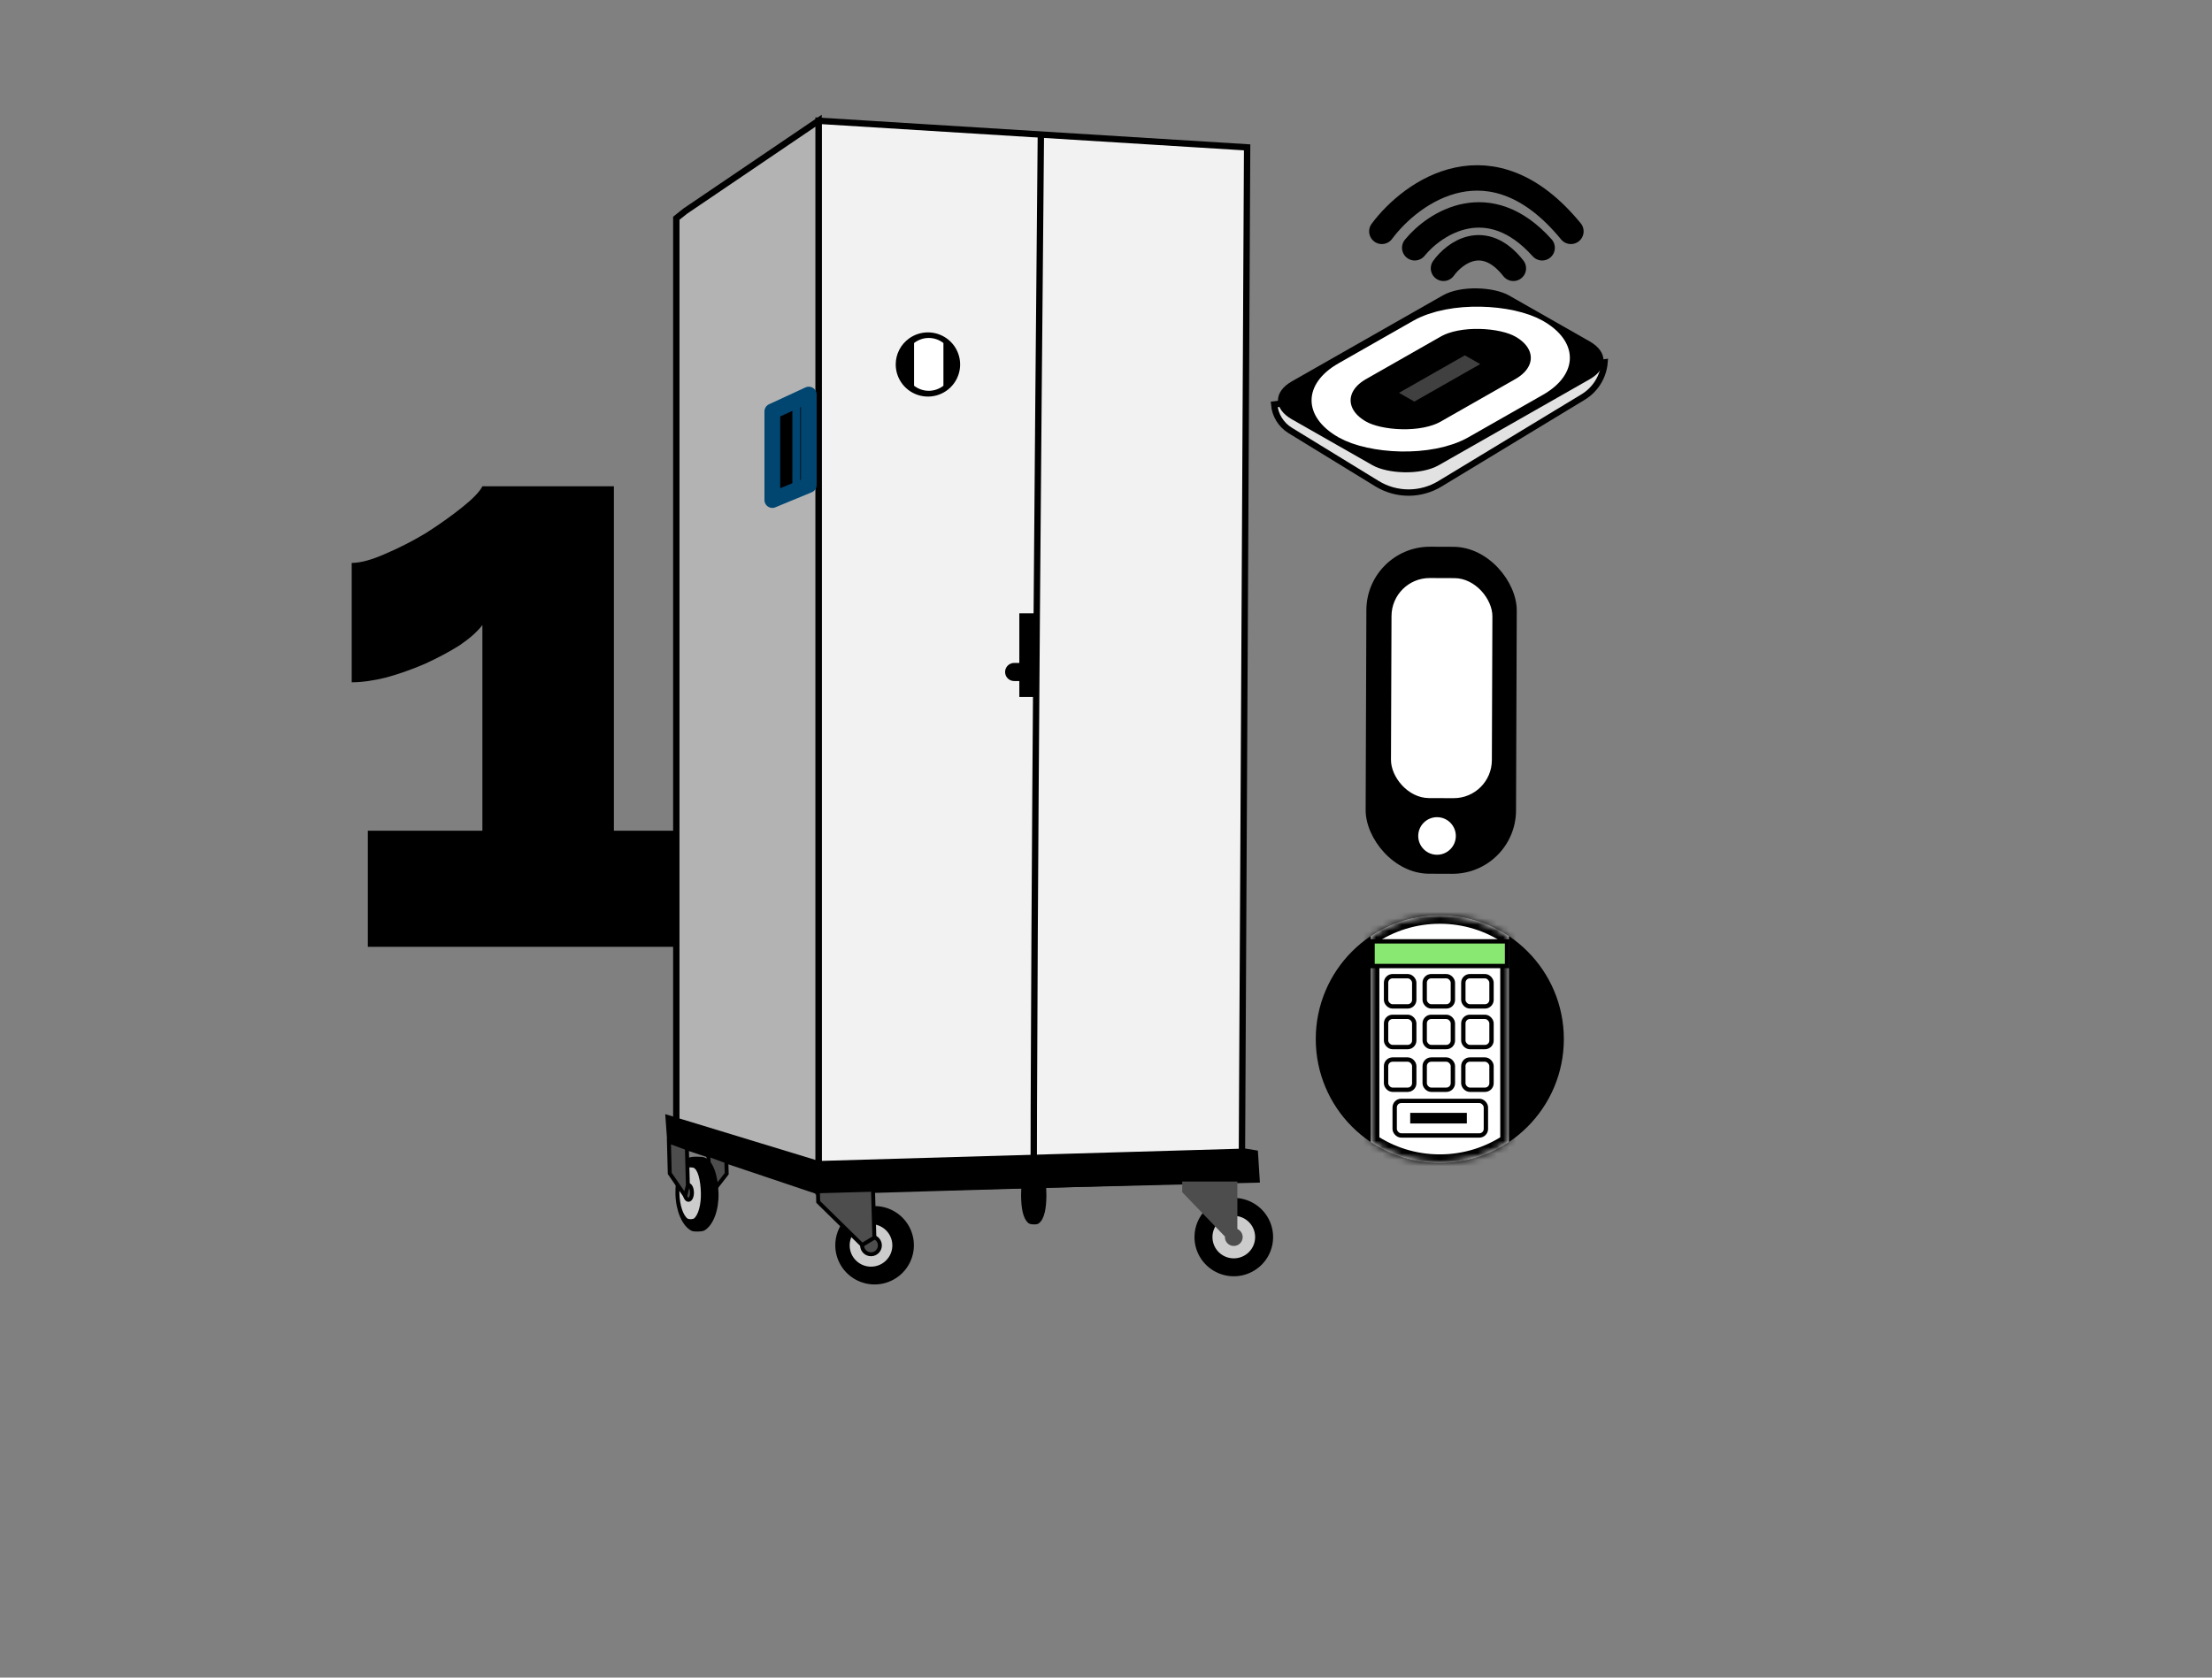 <svg width="348" height="264" viewBox="0 0 348 264" fill="none" xmlns="http://www.w3.org/2000/svg">
<rect x="0" y="0" width="348" height="264" fill="#808080" stroke="none"/>
<path d="M112.7 130.723V149H57.869V130.723H75.892V98.358C75.131 99.373 73.946 100.431 72.338 101.531C70.731 102.546 68.912 103.519 66.881 104.45C64.935 105.296 62.904 106.015 60.788 106.608C58.758 107.115 56.938 107.369 55.331 107.369V88.585C56.685 88.585 58.419 88.119 60.535 87.189C62.735 86.258 64.892 85.158 67.008 83.888C69.123 82.535 71.027 81.181 72.719 79.827C74.412 78.473 75.469 77.373 75.892 76.527H96.581V130.723H112.7Z" fill="black"/>
<path d="M196.203 23.189L128.78 19.005V187.474L195.364 185.522C195.364 185.522 196.203 23.819 196.203 23.189Z" fill="#F2F2F2" stroke="black" stroke-miterlimit="10"/>
<path d="M107.798 33.228L128.78 19V187.473L106.399 179.942V34.344L107.798 33.228Z" fill="#B3B3B3" stroke="black" stroke-miterlimit="10"/>
<path d="M195.923 181.057L197.602 181.336L197.882 185.799L128.78 187.473V183.01L195.923 181.057Z" fill="black" stroke="black" stroke-width="0.62" stroke-miterlimit="10"/>
<path d="M128.78 183.01L105 175.758L105.28 179.663L128.78 187.472V183.01Z" fill="black" stroke="black" stroke-width="0.62" stroke-miterlimit="10"/>
<path d="M127.241 62.093L121.506 64.743V78.689L127.241 76.319V62.093Z" fill="black" stroke="#004671" stroke-width="2.478" stroke-linecap="round" stroke-linejoin="round"/>
<path d="M163.75 21.513C162.631 141.171 162.631 182.452 162.631 182.452" stroke="black" stroke-linecap="round" stroke-linejoin="round"/>
<path d="M159.554 104.632H160.673V96.822H162.631V109.374H160.673V106.863H159.554C159.257 106.863 158.973 106.746 158.763 106.537C158.553 106.327 158.435 106.044 158.435 105.748C158.435 105.452 158.553 105.168 158.763 104.959C158.973 104.75 159.257 104.632 159.554 104.632Z" fill="black" stroke="black" stroke-width="0.62" stroke-miterlimit="10"/>
<path d="M160.953 188.03C160.953 190.036 161.233 191.603 161.982 192.234C162.187 192.401 163.031 192.421 163.216 192.287C164.013 191.704 164.313 190.097 164.313 188.03C164.313 185.489 163.717 183.289 162.634 183.289C161.552 183.289 160.953 185.489 160.953 188.03Z" fill="black" stroke="black" stroke-width="0.62" stroke-miterlimit="10"/>
<path d="M141.229 57.355C141.229 58.42 141.588 59.454 142.25 60.291C142.911 61.128 143.835 61.718 144.874 61.967C145.913 62.216 147.006 62.109 147.976 61.663C148.947 61.217 149.738 60.459 150.223 59.509C150.708 58.56 150.859 57.476 150.65 56.431C150.441 55.386 149.886 54.442 149.073 53.75C148.26 53.059 147.238 52.66 146.17 52.619C145.102 52.577 144.052 52.896 143.188 53.522C142.58 53.961 142.086 54.537 141.746 55.203C141.405 55.87 141.228 56.607 141.229 57.355Z" fill="black" stroke="black" stroke-width="0.62" stroke-miterlimit="10"/>
<path d="M143.803 53.98V60.703C144.475 61.22 145.283 61.499 146.113 61.499C146.943 61.499 147.752 61.22 148.423 60.703V53.98C147.752 53.462 146.943 53.184 146.113 53.184C145.283 53.184 144.475 53.462 143.803 53.98Z" fill="white"/>
<path d="M194.105 188.82C195.267 188.82 196.403 189.163 197.369 189.807C198.335 190.45 199.088 191.365 199.533 192.435C199.977 193.506 200.094 194.683 199.867 195.82C199.64 196.956 199.081 198 198.259 198.819C197.438 199.638 196.391 200.196 195.251 200.422C194.111 200.648 192.93 200.532 191.857 200.088C190.783 199.645 189.866 198.894 189.22 197.931C188.574 196.968 188.23 195.835 188.23 194.677C188.23 193.123 188.849 191.634 189.951 190.535C191.052 189.437 192.547 188.82 194.105 188.82ZM194.105 198.024C194.769 198.024 195.418 197.828 195.97 197.46C196.522 197.092 196.952 196.569 197.207 195.958C197.461 195.346 197.527 194.673 197.398 194.024C197.268 193.375 196.948 192.778 196.479 192.31C196.009 191.842 195.411 191.523 194.76 191.394C194.109 191.265 193.434 191.331 192.82 191.585C192.207 191.838 191.682 192.267 191.314 192.817C190.945 193.368 190.748 194.015 190.748 194.677C190.748 195.565 191.101 196.416 191.731 197.044C192.361 197.671 193.215 198.024 194.105 198.024Z" fill="black" stroke="black" stroke-width="0.62" stroke-miterlimit="10"/>
<path d="M194.105 198.024C192.251 198.024 190.748 196.525 190.748 194.677C190.748 192.828 192.251 191.33 194.105 191.33C195.959 191.33 197.462 192.828 197.462 194.677C197.462 196.525 195.959 198.024 194.105 198.024Z" fill="#CCCCCC"/>
<path d="M194.105 196.072C193.332 196.072 192.706 195.447 192.706 194.677C192.706 193.907 193.332 193.282 194.105 193.282C194.878 193.282 195.504 193.907 195.504 194.677C195.504 195.447 194.878 196.072 194.105 196.072Z" fill="#4D4D4D"/>
<path d="M194.664 193.469V185.938H185.992V187.612L192.706 194.585L194.664 193.469Z" fill="#4D4D4D"/>
<path d="M137.428 190.108C138.589 190.075 139.734 190.387 140.718 191.003C141.702 191.619 142.481 192.513 142.956 193.57C143.43 194.628 143.58 195.802 143.385 196.944C143.191 198.086 142.661 199.145 141.862 199.987C141.064 200.829 140.033 201.416 138.901 201.674C137.768 201.931 136.584 201.849 135.498 201.435C134.412 201.022 133.474 200.297 132.802 199.353C132.129 198.408 131.753 197.285 131.72 196.127C131.677 194.574 132.253 193.068 133.324 191.939C134.394 190.811 135.87 190.152 137.428 190.108ZM137.128 199.313C137.792 199.294 138.435 199.08 138.977 198.697C139.518 198.314 139.934 197.779 140.171 197.161C140.408 196.542 140.455 195.868 140.308 195.222C140.16 194.577 139.824 193.99 139.341 193.535C138.859 193.08 138.252 192.778 137.597 192.667C136.943 192.556 136.27 192.641 135.664 192.911C135.058 193.182 134.545 193.625 134.192 194.186C133.839 194.746 133.66 195.399 133.679 196.06C133.69 196.501 133.788 196.934 133.967 197.337C134.146 197.739 134.404 198.103 134.724 198.406C135.044 198.709 135.422 198.946 135.834 199.104C136.247 199.261 136.687 199.336 137.128 199.324V199.313Z" fill="black" stroke="black" stroke-width="0.62" stroke-miterlimit="10"/>
<path d="M133.674 196.079C133.621 194.231 135.081 192.691 136.935 192.639C138.788 192.587 140.333 194.042 140.386 195.89C140.438 197.738 138.978 199.278 137.125 199.33C135.271 199.383 133.726 197.927 133.674 196.079Z" fill="#CCCCCC"/>
<path d="M135.631 196.024C135.61 195.254 136.218 194.613 136.99 194.591C137.762 194.569 138.406 195.176 138.428 195.946C138.45 196.715 137.841 197.357 137.069 197.379C136.297 197.401 135.653 196.794 135.631 196.024Z" fill="#4D4D4D" stroke="black" stroke-width="0.62" stroke-miterlimit="10"/>
<path d="M137.559 194.755L137.346 187.227L128.677 187.47L128.724 189.143L135.634 195.924L137.559 194.755Z" fill="#4D4D4D" stroke="black" stroke-width="0.62" stroke-miterlimit="10"/>
<path d="M114.274 182.753L111.449 181.71L111.479 182.826L111.891 187.838L114.327 184.703L114.274 182.753Z" fill="#4D4D4D" stroke="black" stroke-width="0.62" stroke-miterlimit="10"/>
<path d="M106.575 187.933C106.645 190.541 107.624 192.719 108.911 193.4C109.191 193.55 110.397 193.522 110.671 193.361C111.927 192.621 112.797 190.387 112.73 187.782C112.663 185.25 111.941 182.594 110.492 182.377C110.419 182.377 108.847 182.218 108.366 182.527C107.188 183.283 106.508 185.498 106.575 187.933Z" fill="black" stroke="black" stroke-width="0.62" stroke-miterlimit="10"/>
<path d="M106.886 187.785C106.936 189.687 107.484 191.283 108.195 191.785C108.509 191.893 108.851 191.886 109.16 191.765C109.845 191.232 110.315 189.606 110.265 187.696C110.218 185.846 109.806 183.905 109.017 183.741C108.978 183.741 108.114 183.615 107.851 183.841C107.199 184.399 106.838 186.011 106.886 187.785Z" fill="#CCCCCC"/>
<path d="M107.715 187.658C107.698 187.011 107.941 186.48 108.258 186.471C108.574 186.463 108.845 186.981 108.862 187.627C108.879 188.274 108.636 188.805 108.32 188.814C108.003 188.822 107.732 188.304 107.715 187.658Z" fill="#4D4D4D" stroke="black" stroke-width="0.62" stroke-miterlimit="10"/>
<path d="M107.8 188.195L105.369 184.661L105.238 179.643L108.063 180.684L108.22 186.538L107.8 188.195Z" fill="#4D4D4D" stroke="black" stroke-width="0.62" stroke-miterlimit="10"/>
<path d="M125.28 63.223V76.891" stroke="#004671" stroke-width="1.239" stroke-linecap="round" stroke-linejoin="round"/>
<rect x="215" y="86" width="23.659" height="51.458" rx="10" transform="rotate(0.21 215 86)" fill="black"/>
<rect x="218.939" y="90.942" width="15.872" height="34.628" rx="6" transform="rotate(0.21 218.939 90.942)" fill="white"/>
<circle cx="226.079" cy="131.554" r="2.957" transform="rotate(0.21 226.079 131.554)" fill="white"/>
<path d="M227.096 42.225C228.841 39.785 233.482 36.37 238.088 42.225" stroke="black" stroke-width="4" stroke-linecap="round"/>
<path d="M222.57 38.992C225.752 35.089 234.215 29.624 242.614 38.992" stroke="black" stroke-width="4" stroke-linecap="round"/>
<path d="M217.397 36.406C222.118 30.062 234.677 21.182 247.14 36.406" stroke="black" stroke-width="4" stroke-linecap="round"/>
<path d="M216.64 76.114L202.975 67.736C201.525 66.847 200.596 65.323 200.458 63.645L252.436 57.02C252.254 59.265 251.007 61.303 249.061 62.482L226.53 76.139C223.488 77.983 219.672 77.973 216.64 76.114Z" fill="#E2E2E2" stroke="black"/>
<rect width="39.341" height="26.624" rx="6" transform="matrix(0.869 -0.495 0.869 0.495 198 62.999)" fill="black"/>
<rect x="-4.344" width="32.022" height="18.511" rx="9.255" transform="matrix(0.869 -0.495 0.869 0.495 208.477 60.848)" fill="black" stroke="white" stroke-width="5"/>
<rect width="11.921" height="2.782" transform="matrix(0.869 -0.495 0.869 0.495 220.095 61.819)" fill="#404040"/>
<circle cx="226.515" cy="163.515" r="19.515" fill="black"/>
<mask id="path-37-inside-1" fill="white">
<path fill-rule="evenodd" clip-rule="evenodd" d="M215.638 179.721V147.31C218.746 145.22 222.488 144 226.515 144C230.543 144 234.285 145.22 237.393 147.31V179.721C234.285 181.811 230.543 183.031 226.515 183.031C222.488 183.031 218.746 181.811 215.638 179.721Z"/>
</mask>
<path fill-rule="evenodd" clip-rule="evenodd" d="M215.638 179.721V147.31C218.746 145.22 222.488 144 226.515 144C230.543 144 234.285 145.22 237.393 147.31V179.721C234.285 181.811 230.543 183.031 226.515 183.031C222.488 183.031 218.746 181.811 215.638 179.721Z" fill="white"/>
<path d="M215.638 179.721H214.268V180.451L214.873 180.858L215.638 179.721ZM215.638 147.31L214.873 146.173L214.268 146.58V147.31H215.638ZM237.393 147.31H238.763V146.58L238.158 146.173L237.393 147.31ZM237.393 179.721L238.158 180.858L238.763 180.451V179.721H237.393ZM217.008 179.721V147.31H214.268V179.721H217.008ZM216.403 148.447C219.292 146.504 222.769 145.37 226.515 145.37V142.63C222.207 142.63 218.2 143.936 214.873 146.173L216.403 148.447ZM226.515 145.37C230.262 145.37 233.739 146.504 236.628 148.447L238.158 146.173C234.831 143.936 230.823 142.63 226.515 142.63V145.37ZM236.023 147.31V179.721H238.763V147.31H236.023ZM236.628 178.584C233.739 180.527 230.262 181.661 226.515 181.661V184.401C230.823 184.401 234.831 183.095 238.158 180.858L236.628 178.584ZM226.515 181.661C222.769 181.661 219.292 180.527 216.403 178.584L214.873 180.858C218.2 183.095 222.207 184.401 226.515 184.401V181.661Z" fill="black" mask="url(#path-37-inside-1)"/>
<rect x="219.417" y="173.243" width="14.351" height="5.441" rx="1.028" stroke="black" stroke-width="0.685"/>
<rect x="221.859" y="175.128" width="8.911" height="1.671" fill="black"/>
<rect x="218.06" y="153.62" width="4.434" height="4.754" rx="1.028" stroke="black" stroke-width="0.685"/>
<rect x="218.06" y="160.019" width="4.434" height="4.754" rx="1.028" stroke="black" stroke-width="0.685"/>
<rect x="218.06" y="166.737" width="4.434" height="4.754" rx="1.028" stroke="black" stroke-width="0.685"/>
<rect x="224.139" y="153.62" width="4.434" height="4.754" rx="1.028" stroke="black" stroke-width="0.685"/>
<rect x="224.139" y="160.019" width="4.434" height="4.754" rx="1.028" stroke="black" stroke-width="0.685"/>
<rect x="224.139" y="166.737" width="4.434" height="4.754" rx="1.028" stroke="black" stroke-width="0.685"/>
<rect x="230.217" y="153.62" width="4.434" height="4.754" rx="1.028" stroke="black" stroke-width="0.685"/>
<rect x="230.217" y="160.019" width="4.434" height="4.754" rx="1.028" stroke="black" stroke-width="0.685"/>
<rect x="230.217" y="166.737" width="4.434" height="4.754" rx="1.028" stroke="black" stroke-width="0.685"/>
<rect x="215.935" y="148.136" width="21.16" height="3.884" fill="#89E872" stroke="black" stroke-width="0.685"/>
</svg>